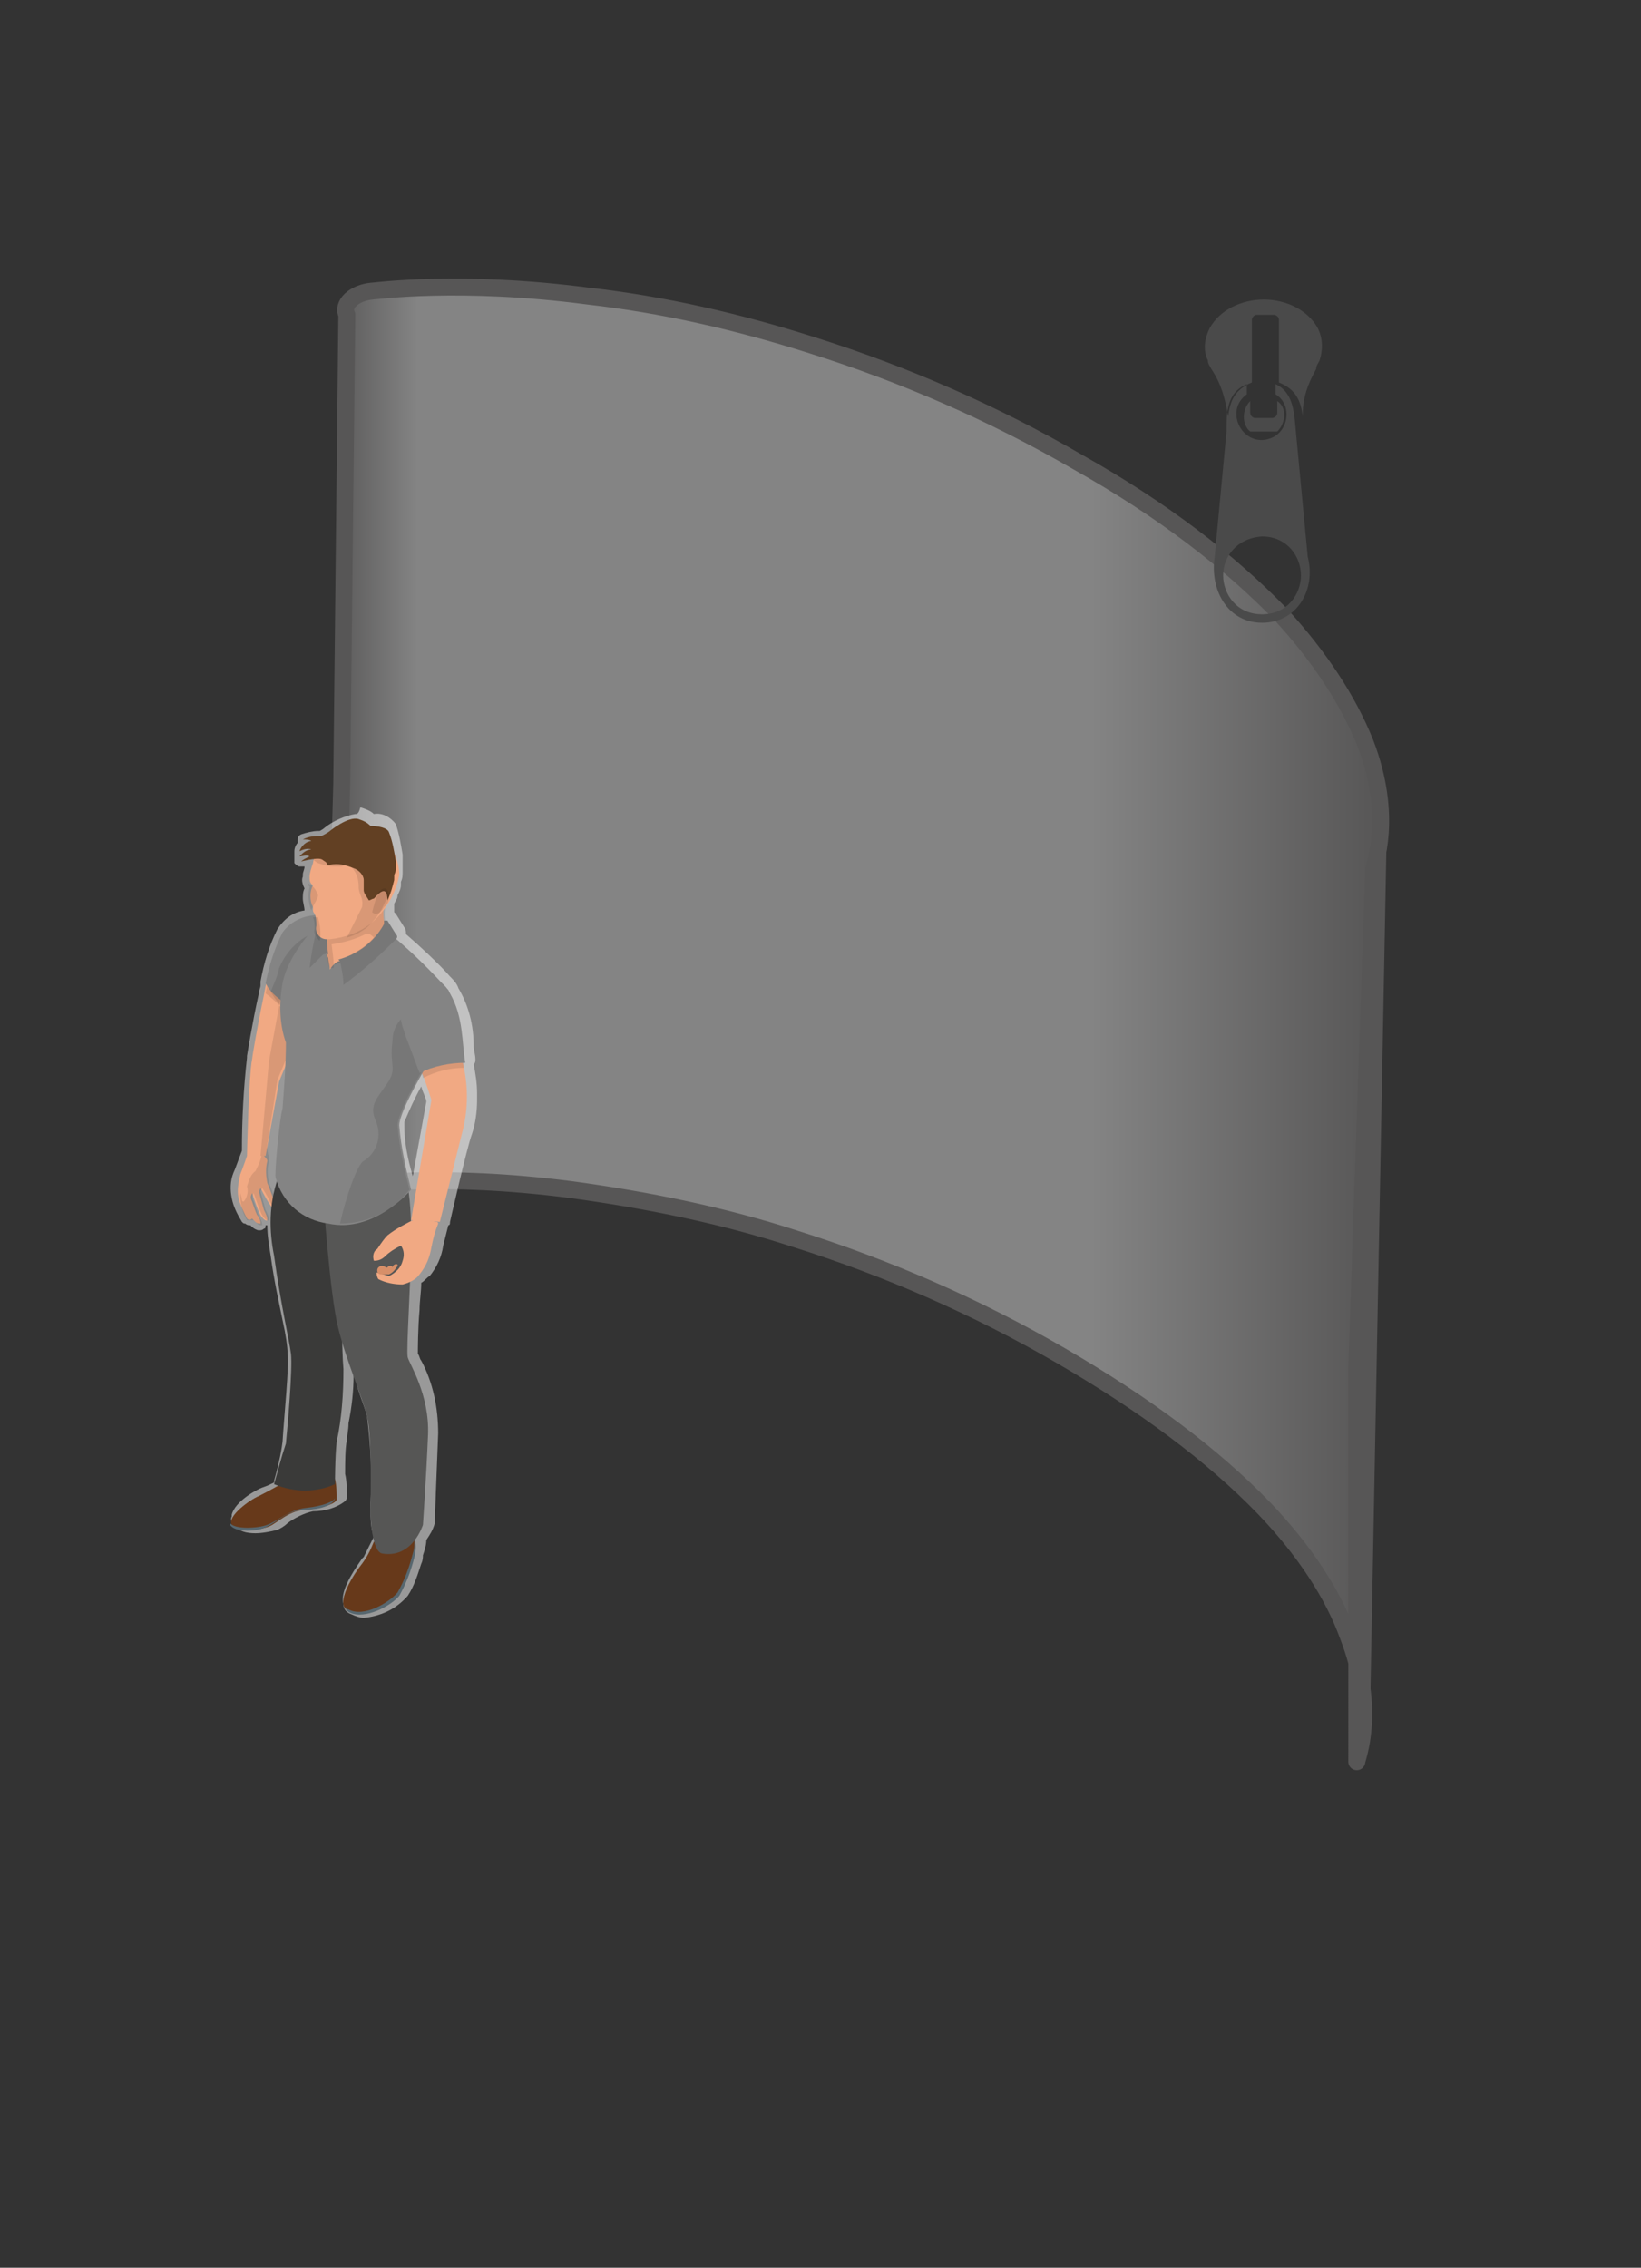 <?xml version="1.0" encoding="utf-8"?>
<!-- Generator: Adobe Illustrator 27.1.1, SVG Export Plug-In . SVG Version: 6.00 Build 0)  -->
<svg version="1.0" id="beurswand" xmlns="http://www.w3.org/2000/svg" xmlns:xlink="http://www.w3.org/1999/xlink" x="0px" y="0px"
	 width="97px" height="134px" viewBox="0 0 97 134" style="enable-background:new 0 0 97 134;" xml:space="preserve">
<rect x="0" y="0" width="97" height="134" fill="#333333" stroke="none"/>
<style type="text/css">
	.st0{fill:url(#SVGID_1_);stroke:#575656;stroke-linecap:round;stroke-linejoin:round;}
	.st1{opacity:0.5;fill:#FFFFFF;enable-background:new    ;}
	.st2{fill:#F1A983;}
	.st3{opacity:0.1;enable-background:new    ;}
	.st4{fill:#67391A;}
	.st5{fill:#57676F;}
	.st6{fill:#3A3A39;}
	.st7{fill:#565655;}
	.st8{fill:#D78F69;}
	.st9{fill:#848484;}
	.st10{fill:#624023;}
	.st11{fill:#575656;}
	.st12{fill-rule:evenodd;clip-rule:evenodd;fill:#4A4A4A;}
</style>
<g>
	
		<linearGradient id="SVGID_1_" gradientUnits="userSpaceOnUse" x1="19.572" y1="2410.347" x2="81.722" y2="2410.347" gradientTransform="matrix(1 0 0 1 -0.11 -2349.816)">
		<stop  offset="0" style="stop-color:#575656"/>
		<stop  offset="8.400000e-02" style="stop-color:#848484"/>
		<stop  offset="0.724" style="stop-color:#848484"/>
		<stop  offset="1" style="stop-color:#575656"/>
	</linearGradient>
	<path class="st0" d="M19.5,71.4c-0.2-0.6,0.4-1.2,1.5-1.4c0.2,0,5.1-0.7,12.8,0.3c4.4,0.6,8.9,1.5,13.2,2.9
		c5.4,1.7,10.7,4,15.7,6.9s9,5.9,12,9c2.4,2.5,4.1,5.1,5,7.6c1.7,4.4,0.5,7.2,0.5,7.4V80.7l1-29.4c0-0.1,1.2-3-0.5-7.4
		c-1-2.5-2.7-5.1-5-7.6c-3-3.1-7-6.2-12-9c-5-2.9-10.3-5.2-15.7-6.9c-4.4-1.4-8.8-2.4-13.2-2.9c-7.6-1-12.6-0.3-12.8-0.3
		c-1.1,0.1-1.8,0.8-1.5,1.4l-0.3,27.7L19.5,71.4"/>
</g>
<g id="Beurswand_rond_00000104694970521962286810000004444426720932294801_">
	<g id="_3_00000179636657714118889980000006321289889137869739_">
		<g id="poppetje_UNI_copy_2_00000084501019426962354130000009970892407515157691_">
			<g id="omlijn_00000141438824782211574410000007333696300355959939_">
				<path id="omlijn_klein_00000006683665662946970960000008863124458996095880_" class="st1" d="M24.4,69.5c-0.3-1-0.5-2-0.5-3
					c0-0.1,0-0.1,0-0.2c0.3-0.7,0.6-1.4,1-2.1c0.1,0.4,0.3,0.7,0.3,0.9L24.4,69.5 M21,48.1c-0.6,0.1-1.3,0.4-1.8,0.8
					c0,0-0.1,0.1-0.3,0.2h-0.1c-0.3,0-0.7,0.1-1,0.2c-0.2,0.1-0.2,0.2-0.2,0.4v0.1c-0.1,0.1-0.2,0.3-0.2,0.5v0.1c0,0.1,0,0.2,0,0.3
					l0,0c0,0.1,0,0.2,0,0.3c0.1,0.1,0.2,0.2,0.3,0.2c0,0,0,0,0.1,0H18c0,0.2-0.1,0.3-0.1,0.5v0.1c-0.1,0.2,0,0.5,0.1,0.7
					c-0.1,0.2-0.1,0.4-0.1,0.6c0,0.2,0.1,0.5,0.1,0.7l0,0c-0.7,0.1-1.2,0.5-1.6,1.1c-0.5,1-0.8,2-1,3.1c0,0.1,0,0.1,0,0.2
					c0,0.2-0.1,0.3-0.1,0.5c-0.4,1.8-0.7,3.7-0.7,3.7s0,0,0,0.1c-0.2,1.8-0.3,3.6-0.3,5.5c-0.2,0.5-0.4,1.1-0.5,1.3l0,0
					c-0.2,0.5-0.2,1-0.1,1.5c0.1,0.5,0.3,0.9,0.6,1.4c0.1,0.1,0.1,0.1,0.2,0.1c0.1,0.1,0.2,0.1,0.3,0.1l0,0l0.1,0.1l0,0
					c0.1,0.1,0.3,0.2,0.4,0.2c0.1,0,0.2,0,0.3-0.1c0.1,0,0.1-0.1,0.1-0.2c0,0,0,0,0.1,0c0,0.6,0.1,1.2,0.2,1.8
					c0.2,1.5,0.5,2.8,0.7,3.8c0.2,0.9,0.3,1.6,0.3,2c0.1,0.7-0.2,3.6-0.3,5.2c-0.1,0.8-0.3,1.6-0.5,2.3v0.1
					c-0.2,0.1-0.4,0.2-0.7,0.3s-1.6,0.8-1.8,1.6v0.1c-0.1,0.2,0,0.4,0.1,0.5c0.3,0.4,0.8,0.5,1.3,0.5c0.4,0,0.9-0.1,1.3-0.2
					c0.2-0.1,0.4-0.2,0.6-0.4c0.4-0.3,1-0.6,1.5-0.7c0.7,0,1.4-0.2,1.9-0.6c0.1-0.1,0.1-0.2,0.1-0.3c0-0.4,0-0.9-0.1-1.3V87
					c0-0.5,0-1.4,0.1-1.9c0-0.2,0.1-0.6,0.1-1c0.2-1,0.3-1.9,0.3-2.9c0.1,0.3,0.2,0.7,0.3,1c0.2,0.6,0.4,1.1,0.5,1.5
					c0.2,1.7,0.3,3.4,0.2,5.1c0,0.1,0,0.2,0,0.3c0,0.6,0,1.2,0.2,1.7c-0.2,0.4-0.4,0.8-0.6,1.2l-0.1,0.1c-0.7,1-1.3,2-1.1,2.7
					c0,0.3,0.2,0.5,0.5,0.6c0.2,0.1,0.5,0.2,0.7,0.2c1-0.1,1.9-0.5,2.6-1.3c0.4-0.6,0.6-1.3,0.8-1.9C25,92.2,25,92,25,91.9
					c0.1-0.3,0.2-0.6,0.2-0.9c0.2-0.3,0.4-0.6,0.5-1v-0.1c0,0,0.1-2.8,0.2-5.2c0-1.5-0.3-3-1-4.3c-0.1-0.1-0.1-0.3-0.2-0.4
					c0-0.2,0-1.5,0.1-2.6c0-0.5,0.1-1.1,0.1-1.6c0.2-0.1,0.3-0.3,0.5-0.4c0.4-0.5,0.7-1.1,0.8-1.8c0.1-0.4,0.2-0.8,0.3-1.2
					c0.1,0,0.1-0.1,0.1-0.2c0,0,1-4.4,1.3-5.2c0.2-0.6,0.3-1.3,0.3-2c0-0.1,0-0.3,0-0.4c0-0.6-0.1-1.2-0.2-1.7l0,0
					c0.1-0.1,0.1-0.2,0.1-0.3c0-0.3-0.1-0.5-0.1-0.8c0-1.2-0.3-2.4-0.9-3.4c-0.1-0.3-0.3-0.5-0.5-0.7C26,57,24.7,55.8,24,55.2
					c0-0.1,0-0.3-0.1-0.4L23.4,54l-0.1-0.1c0-0.2,0-0.3,0-0.5c0.1-0.2,0.2-0.3,0.2-0.5c0.1-0.2,0.2-0.4,0.2-0.6v-0.1v-0.1
					c0.1-0.2,0.1-0.4,0.1-0.6c0-0.1,0-0.2,0-0.3l0,0c0-0.1,0-0.1,0-0.2c0,0,0,0,0-0.1s0-0.2,0-0.4c-0.1-0.6-0.2-1.2-0.4-1.8
					c-0.3-0.4-0.8-0.7-1.3-0.6c-0.2-0.2-0.5-0.3-0.8-0.4C21.2,48.1,21.1,48.1,21,48.1"/>
			</g>
			<g id="arm_rechts_00000027582754181026554330000017627441261828304318_">
				<path id="arm_rechts-2_00000064312423481995650570000009065280090088977813_" class="st2" d="M14.9,62.6L14.9,62.6L14.9,62.6
					c0-0.1,0.3-1.9,0.7-3.8c0.2-1.2,0.6-2.4,1.1-3.6c0.5-0.7,1.4-1.1,2.3-1l0.6,0.4l-1.7,5.7l-0.4,1.2l-1,2.4l-0.8,4.4
					c-0.7,0-1.1,0-1.1,0S14.7,63.6,14.9,62.6z M15.6,68.3c0.1,0.1,0.2,0.2,0.2,0.3c-0.1,0.4-0.1,0.8,0,1.3c0.2,0.5,0.4,1,0.5,1.5
					c-0.1,0.1-0.2,0-0.4-0.3c-0.2-0.3-0.5-0.9-0.5-0.9l-0.1,0.2l0.3,1.1c0.1,0.2,0.2,0.4,0.2,0.6c-0.1,0.1-0.4-0.2-0.5-0.5
					c-0.1-0.2-0.4-1.1-0.4-1.1c-0.1,0.2-0.1,0.3,0,0.5c0.1,0.3,0.2,0.6,0.3,0.8c0.1,0.1,0.2,0.3,0.2,0.5c-0.1,0-0.2,0-0.3-0.1
					C15,72.1,15,72.1,14.9,72c-0.1,0.1-0.2,0.1-0.3,0c-0.2-0.4-0.4-0.8-0.5-1.2c-0.1-0.5,0-0.9,0.1-1.4c0.2-0.5,0.4-1.1,0.4-1.1h0.9
					H15.6z"/>
				<path id="schaduw_arm_rechts_00000053528764419591852590000002050109451267917954_" class="st3" d="M16.6,58.9L18,60l-1.6,3.8
					l-0.7,4.5c-0.1,0-0.2,0-0.2,0l0,0h-0.1l0.5-5.6L16.6,58.9z M15.7,58.7c0.7,0.5,1.3,1.2,1.7,2l0.2-0.4l-1.8-2.1L15.7,58.7z
					 M14.6,72.1c-0.3-0.5-0.4-1-0.4-1.6c0,0,0.1,0.3,0.1,0.4s0.1,0.1,0.1,0.1c0.2-0.2,0.3-0.6,0.2-0.9c0.1-0.3,0.2-0.7,0.5-0.9
					c0.2-0.4,0.4-0.8,0.4-1.3c0,0,0,0,0-0.1h0.3c0,0.3,0.1,0.5,0.1,0.8c-0.1,0.4-0.1,0.8,0,1.3c0.2,0.5,0.4,1,0.5,1.5
					c-0.1,0.1-0.2,0-0.4-0.3c-0.1-0.3-0.5-0.9-0.5-0.9l-0.1,0.2l0.3,1.1c0.1,0.2,0.2,0.4,0.2,0.6c-0.1,0.1-0.4-0.2-0.5-0.5
					c-0.1-0.2-0.4-1.1-0.4-1.1c-0.1,0.2-0.1,0.3,0,0.5c0.1,0.3,0.2,0.6,0.3,0.9c0.1,0.1,0.2,0.3,0.2,0.5c-0.1,0-0.2,0-0.3-0.1
					s-0.1-0.1-0.2-0.2C14.6,72.1,14.6,72.1,14.6,72.1z"/>
			</g>
			<g id="schoenen_00000056417929981207308010000008775252065390132106_">
				<path id="schoen_00000127758000167045018510000004969066447883185067_" class="st4" d="M22.1,91.1c-0.2,0.5-0.4,0.9-0.7,1.3
					c-0.4,0.5-1.7,2.4-0.8,2.8c0.9,0.4,2.4-0.4,2.9-1c0.4-0.7,0.7-1.5,0.9-2.3c0.2-0.4,0.2-0.8,0-1.2C24.1,90.3,22.1,91.1,22.1,91.1
					z M16.6,87.7c0,0-0.7,0.4-1.3,0.7c-0.5,0.2-1.9,1.2-1.6,1.7s1.7,0.3,2.2,0.1c0.5-0.2,1.2-1,2.3-1c1-0.1,1.7-0.4,1.7-0.6
					c0-0.4,0-0.8-0.1-1.2L16.6,87.7z"/>
				<path id="Zool_00000004537592913787325730000010780776647448729263_" class="st5" d="M24.5,90.9c0,0.3,0,0.6-0.1,0.9
					c-0.2,0.8-0.5,1.6-0.9,2.3c-0.5,0.6-2,1.5-2.9,1c-0.1,0-0.2-0.1-0.2-0.2c0,0.2,0.1,0.3,0.3,0.4c0.9,0.4,2.4-0.4,2.9-1
					c0.4-0.7,0.7-1.5,0.9-2.3C24.6,91.6,24.6,91.2,24.5,90.9z M19.8,88.5c0,0.2-0.7,0.5-1.7,0.6s-1.7,0.8-2.3,1
					c-0.5,0.2-1.9,0.3-2.2-0.1v-0.1c0,0.1,0,0.2,0,0.2c0.3,0.5,1.7,0.4,2.2,0.1c0.5-0.2,1.2-1,2.3-1S19.8,88.8,19.8,88.5
					c0,0,0-0.1,0-0.2C19.8,88.4,19.8,88.4,19.8,88.5z"/>
			</g>
			<g id="broek_00000035508553828304224810000011724050763569632437_">
				<path id="Broek_rechterbeen_00000102532383017059626540000004541491523458720958_" class="st6" d="M16.2,87.7
					c1.2,0.5,2.5,0.5,3.6,0c0,0,0-1.6,0.1-2.5c0.3-1.4,0.4-2.8,0.4-4.3c-0.1-1.1-0.1-4-0.1-4l-0.4-6.2l-3.4-1
					c-0.5,1.5-0.5,3-0.2,4.5c0.4,2.9,0.9,5,1,5.8c0.1,0.9-0.2,4.3-0.3,5.3C16.6,86.2,16.4,87,16.2,87.7z"/>
				<path id="Broek_linkerbeen_00000149350562758215512580000007189682002365858716_" class="st7" d="M24.1,70.1
					c0.2,1.1,0.2,2.3,0.2,3.4c0,2-0.3,6.3-0.2,6.7c0.1,0.4,1.3,2.2,1.2,4.6c-0.1,2.4-0.3,5.3-0.3,5.3s-0.6,2-2.4,1.7
					c-0.6-0.1-0.7-2-0.7-2.6c0-0.5,0.1-4.3-0.2-5.5c-0.3-1.2-1.2-3.2-1.7-5.2c-0.5-1.9-0.9-7.9-0.9-7.9L24.1,70.1z"/>
			</g>
			<g id="arm_links_00000071517446668917985750000015104041413197130917_">
				<path id="Arm_links-2_00000183945465895735062750000000896459805427814036_" class="st2" d="M24.9,63.3c0.3,0.7,0.6,1.7,0.6,1.7
					l-1.2,7.1c0,0,0.6,0,1.7,0.1c0,0,1.1-4.4,1.3-5.2c0.2-0.7,0.3-1.5,0.3-2.2s-0.1-1.5-0.3-2.2c-0.4,0-0.8,0.1-1.3,0.2
					C25.6,62.9,25.2,63.1,24.9,63.3z"/>
				<path id="hand_links_00000147202405415284478710000006040955313928649136_" class="st2" d="M22.4,75.6c0.4,0.2,0.9,0.3,1.4,0.3
					c0.4-0.1,0.8-0.3,1-0.6c0.4-0.5,0.6-1,0.7-1.6c0.1-0.5,0.2-0.9,0.4-1.4c0,0,0-0.1-0.1-0.1L24.6,72c-0.6,0.3-1.2,0.6-1.7,1
					c-0.2,0.2-0.4,0.5-0.6,0.8c-0.2,0.1-0.3,0.4-0.2,0.7c0.3,0,0.5-0.1,0.7-0.3c0.2-0.2,0.5-0.4,0.9-0.6c0.2,0.3,0.2,0.6,0.1,0.9
					c-0.1,0.4-0.4,0.7-0.8,0.9l-0.7-0.2C22.2,75.1,22.3,75.6,22.4,75.6z"/>
				<path id="schaduw_hand_links_00000094576526574010345410000015609366701243467907_" class="st8" d="M23,75.3c0,0-0.4,0-0.5,0
					s-0.2-0.1-0.2-0.2s0-0.2,0.2-0.3c0,0,0,0,0.1,0s0.2,0.1,0.3,0.1c0,0,0-0.1,0.2-0.1c0.1,0,0.1,0.1,0.1,0.1c0-0.1,0.1-0.2,0.2-0.2
					s0.1,0,0.1,0.1l0,0C23.3,75.1,23.2,75.2,23,75.3z"/>
				<path id="schaduw_arm_links_00000159457054933393210190000002410839537188645024_" class="st3" d="M27.4,63.1
					c-0.8,0-1.6,0.2-2.4,0.6l-0.1-0.5l2.5-0.6V63.1z"/>
			</g>
			<g id="romp_00000170988152909985480440000002302990641445780610_">
				<path id="schouder_rechts_00000094613314499326347970000002722466566700950678_" class="st9" d="M19.5,54.5L19,54.1
					c-0.9-0.1-1.8,0.3-2.3,1c-0.5,1-0.8,2-1,3c0.2,0.4,0.5,0.7,0.9,1s0.9,0.5,1.4,0.6L19.5,54.5z"/>
				<path id="schaduw_schouder_rechts_00000145751619428206351120000011298377074755613110_" class="st3" d="M20.1,55.3l-0.6-0.4
					c-1.4,0.1-2.5,1.1-3,2.3c-0.1,0.5-0.3,0.9-0.5,1.4c0.3,0.5,0.6,0.9,1.1,1.3c0.4,0.3,0.9,0.5,1.4,0.6L20.1,55.3z"/>
				<path id="Romp_1_00000024685934863565014380000000048772931122268578_" class="st9" d="M16.7,65.5c0.1-1.3,0.2-2.6,0.2-3.9
					c-0.4-1.1-0.4-2.4-0.2-3.5c0.4-2,2.4-3.8,2.4-3.8l3.7,0.9l0.4,0.1c1.2,1,2.3,2.1,3.3,3.2c0.4,0.6-1,4-1,4s-1.9,3.1-1.9,4
					c0.1,1.3,0.4,2.6,0.7,3.8c0,0-2.2,2.6-4.9,2c-1.5-0.2-2.7-1.2-3.1-2.7C16.2,69.6,16.5,66.2,16.7,65.5z"/>
				<path id="schaduw_romp_00000113354524202791553360000016297447231704499585_" class="st3" d="M21.5,68.6
					c0.8-0.5,1.1-1.5,0.7-2.4s0.1-1.3,0.7-2.2s0.1-1,0.3-2.5c0-0.8,0.5-1.5,1.2-1.7l1.3-1.2c0.1,0.1,0.2,0.3,0.3,0.4
					c0.4,0.6-0.6,3.5-0.6,3.5s-1.9,3.1-1.9,4c0.1,1.3,0.4,2.6,0.7,3.8c-1,1.3-2.5,2-4.1,2C20.4,70.9,21.1,68.8,21.5,68.6z"/>
				<path id="schouder_links_00000098209278998183676100000007577672808950521250_" class="st9" d="M24.8,63.4
					c-0.2-0.5-0.7-1.9-0.8-2.1c-0.1-0.5-0.8-1.6,0.2-2.6s1.8-1.1,2.4,0c0.8,1.4,0.7,2.9,0.9,4.1C26.6,62.8,25.6,63,24.8,63.4z"/>
			</g>
			<g id="nek_00000066482893766069392110000012822786000485748395_">
				<path id="nek-2_00000123438955936445744860000001482064605827539096_" class="st2" d="M22.7,53.5c-0.1,0.5,0,1,0.1,1.5
					c0.2,0.5-0.6,1-1.7,1.5c-0.3,0.2-0.7,0.3-1.1,0.3c-0.2,0.1-0.4,0.3-0.5,0.5c0-0.2-0.1-0.5-0.1-0.7c-0.3-0.4,0-1.7,0-1.7
					L22.7,53.5z"/>
				<path id="schaduw_nek_00000022554929139642756270000013222128546766477463_" class="st3" d="M22.8,53.4l-3.3,1.3
					c-0.3,0.8-0.3,1.7,0,2.5h0.1h0.1c0.1,0-0.1-1.4-0.1-1.4c0.7-0.1,1.4-0.3,2-0.6c0,0,0.1,0,0.2,0s0.2,0.1,0.3,0.2
					c-0.3,0.3-0.6,0.6-1,0.8c-0.4,0.3-0.9,0.5-1.3,0.7V57l3-1.3c0.2-0.3,0.2-0.6,0.1-0.9C22.7,54.4,22.7,53.9,22.8,53.4 M22.8,53.4
					L22.8,53.4"/>
				<path id="kraag_00000128452185923183851920000009233527616876466866_" class="st9" d="M19.4,56.4c-0.1-0.1-0.2,0-0.3,0
					c-0.1,0.1-0.8,0.8-0.8,0.8c0.1-0.9,0.3-1.8,0.5-2.7l0.6-0.3C19.3,55.1,19.3,55.8,19.4,56.4z M22.7,54.4v0.2
					c-0.6,1.1-1.6,1.8-2.7,2.1l0.1,0.1c0.1,0.5,0.2,0.9,0.2,1.4c1.1-0.8,2.1-1.7,3.1-2.7c0.1-0.1,0.1-0.2,0-0.3l-0.5-0.8H22.7z"/>
				<path id="kraag_schaduw_00000132790926761318878270000010195453643610435229_" class="st3" d="M19.4,56.4c-0.1-0.1-0.2,0-0.3,0
					c-0.1,0.1-0.8,0.8-0.8,0.8c0.1-0.9,0.3-1.8,0.5-2.7l0.6-0.3C19.3,55.1,19.3,55.8,19.4,56.4z M22.7,54.4v0.2
					c-0.6,1.1-1.6,1.8-2.7,2.1l0.1,0.1c0.1,0.5,0.2,0.9,0.2,1.4c1.1-0.8,2.1-1.7,3.1-2.7c0.1-0.1,0.1-0.2,0-0.3l-0.5-0.8H22.7z"/>
			</g>
			<g id="hoofd_00000069361319594964223940000003063239377945439360_">
				<path id="hoofd_ondergrond_00000178191993728417568580000016024967007015824806_" class="st2" d="M22.4,49.3
					c-0.9-0.5-2-0.5-2.8,0.1c-0.6,0.4-1,0.9-1.1,1.6c-0.1,0.3-0.2,0.6-0.2,0.8s0,0.4,0.2,0.5c-0.2,0.4-0.2,0.9,0,1.3
					c0,0.1,0,0.1,0,0.2c0,0.1,0.1,0.2,0.1,0.2c0.1,0.2,0.1,0.5,0.1,0.7c-0.1,0.4,0.2,0.8,0.6,0.8c0.1,0,0.1,0,0.2,0
					c0.9-0.1,1.8-0.4,2.5-1c0.8-0.7,1.4-1.7,1.6-2.8C23.6,50.9,23.2,49.9,22.4,49.3z"/>
				<path class="st3" d="M18.4,53.8L18.4,53.8c0.1-0.3,0.4-0.7,0.4-0.9c-0.1-0.3-0.3-0.6-0.6-0.7c0,0.1,0.1,0.2,0.1,0.2
					C18.2,52.8,18.2,53.3,18.4,53.8z M21.1,48.9c0.4,0,0.9,0.1,1.2,0.4c0.8,0.6,1.2,1.6,1,2.6c-0.1,0.3-0.1,0.6-0.3,0.9
					c-0.2,0.4-0.4,0.9-0.6,1.2s-0.5,0.6-0.7,0.8c-0.4,0.3-0.8,0.5-1.2,0.6c0.3-0.6,0.6-1.2,0.9-1.8c0.1-0.6-0.2-0.7-0.2-1.2
					c0-0.4-0.1-0.9-0.5-1.2c-0.2,0-0.3-0.1-0.5,0c-0.1,0-0.2,0-0.2,0c-0.1,0-0.2,0-0.3,0c-0.3,0-0.6-0.1-0.9-0.2
					c-0.2-0.1-0.4-0.3-0.5-0.5c0.2-0.5,0.6-0.9,1.1-1.1C20,49.1,20.6,48.9,21.1,48.9 M18.9,55.6c0.1-0.5,0-1-0.1-1.4
					c-0.1,0-0.2,0-0.3,0l0,0c0.1,0.2,0.1,0.5,0.1,0.7C18.5,55.1,18.7,55.4,18.9,55.6L18.9,55.6z"/>
				<path id="haar_00000071518711369552957170000018103166575533668775_" class="st10" d="M23.4,51.3c0-0.1,0-0.2,0-0.4
					c-0.1-0.6-0.2-1.2-0.4-1.7c-0.1-0.4-1.1-0.4-1.1-0.4c-0.2-0.2-0.4-0.3-0.7-0.4c-0.6-0.2-1.7,0.7-1.7,0.7s-0.1,0.1-0.5,0.3
					c-0.4,0-0.7,0-1.1,0.2c0.2,0,0.4,0,0.5,0.1c-0.3,0-0.6,0.3-0.7,0.6c0.2-0.1,0.5-0.2,0.7-0.1c-0.3,0-0.5,0.2-0.7,0.4
					c0.2,0,0.4-0.1,0.6,0c-0.2,0.1-0.4,0.2-0.5,0.3c1.3-0.3,1.2-0.1,1.4,0c0.2,0.1,0.1,0.3,0.3,0.2c0.5-0.1,0.9,0,1.4,0.2
					c0.3,0.1,0.6,0.4,0.6,0.7s0,0.5,0,0.6c0,0.2,0.2,0.4,0.3,0.6c0.1,0,0.2-0.1,0.3-0.1c0.1-0.1,0.8-1,0.8,0.1
					c0.2-0.4,0.3-0.8,0.4-1.2c0-0.1,0-0.2,0-0.3l0,0l0,0C23.4,51.5,23.4,51.4,23.4,51.3L23.4,51.3z"/>
				<path id="oor_00000002379405662711455220000007009073874670303876_" class="st3" d="M22.7,52.5c-0.1,0-0.2,0.1-0.3,0.2
					c-0.2,0.4-0.3,0.8-0.4,1.2c0,0,0.1,0.1,0.2,0.1c0.2,0,0.4-0.2,0.5-0.4c0.3-0.2,0.4-0.7,0.2-1C22.8,52.5,22.8,52.5,22.7,52.5"/>
			</g>
		</g>
	</g>
</g>
<polygon class="st11" points="81,100.4 80.2,104.2 81.2,51.3 82,47.5 "/>
<path class="st12" d="M71.6,21.8c-0.1-0.2-0.2-0.3-0.2-0.5c-0.3-0.6-0.2-1.3,0.1-1.9c0.6-1.1,1.9-1.7,3.2-1.7c1.3,0,2.6,0.6,3.2,1.7
	c0.3,0.6,0.3,1.3,0.1,1.9c-0.1,0.2-0.2,0.3-0.2,0.5c-0.5,0.9-0.8,1.7-0.8,2.8c-0.1-0.9-0.4-1.6-1.4-2v-1v-2.7c0-0.2-0.2-0.3-0.3-0.3
	h-1c-0.2,0-0.3,0.2-0.3,0.3v2.7v1c-1,0.4-1.3,1.1-1.4,2C72.4,23.5,72.2,22.7,71.6,21.8L71.6,21.8z M74.6,36.8c2.1,0,3.2-2,2.7-3.9
	c0,0-0.7-7.4-0.7-7.4c-0.1-1-0.1-2.3-1.2-2.8v0.6c1,0.6,0.8,2.2-0.3,2.6c-1.6,0.6-2.8-1.6-1.4-2.6v-0.6c-1.2,0.5-1.2,1.7-1.2,2.8
	c0,0-0.7,7.4-0.7,7.4C71.5,34.9,72.6,36.8,74.6,36.8z M74.6,31.7c1.5,0,2.3,1.2,2.3,2.3c0,1.1-0.8,2.3-2.3,2.3
	c-1.5,0-2.3-1.2-2.3-2.3C72.3,32.9,73.1,31.8,74.6,31.7z M75.5,25.5c0.5-0.5,0.6-1.4,0-1.8c0,0.1,0,0.6,0,0.7c0,0.2-0.2,0.3-0.3,0.3
	h-1c-0.2,0-0.3-0.2-0.3-0.3c0-0.1,0-0.6,0-0.7c-0.5,0.5-0.5,1.4,0,1.8H75.5z"/>
</svg>
